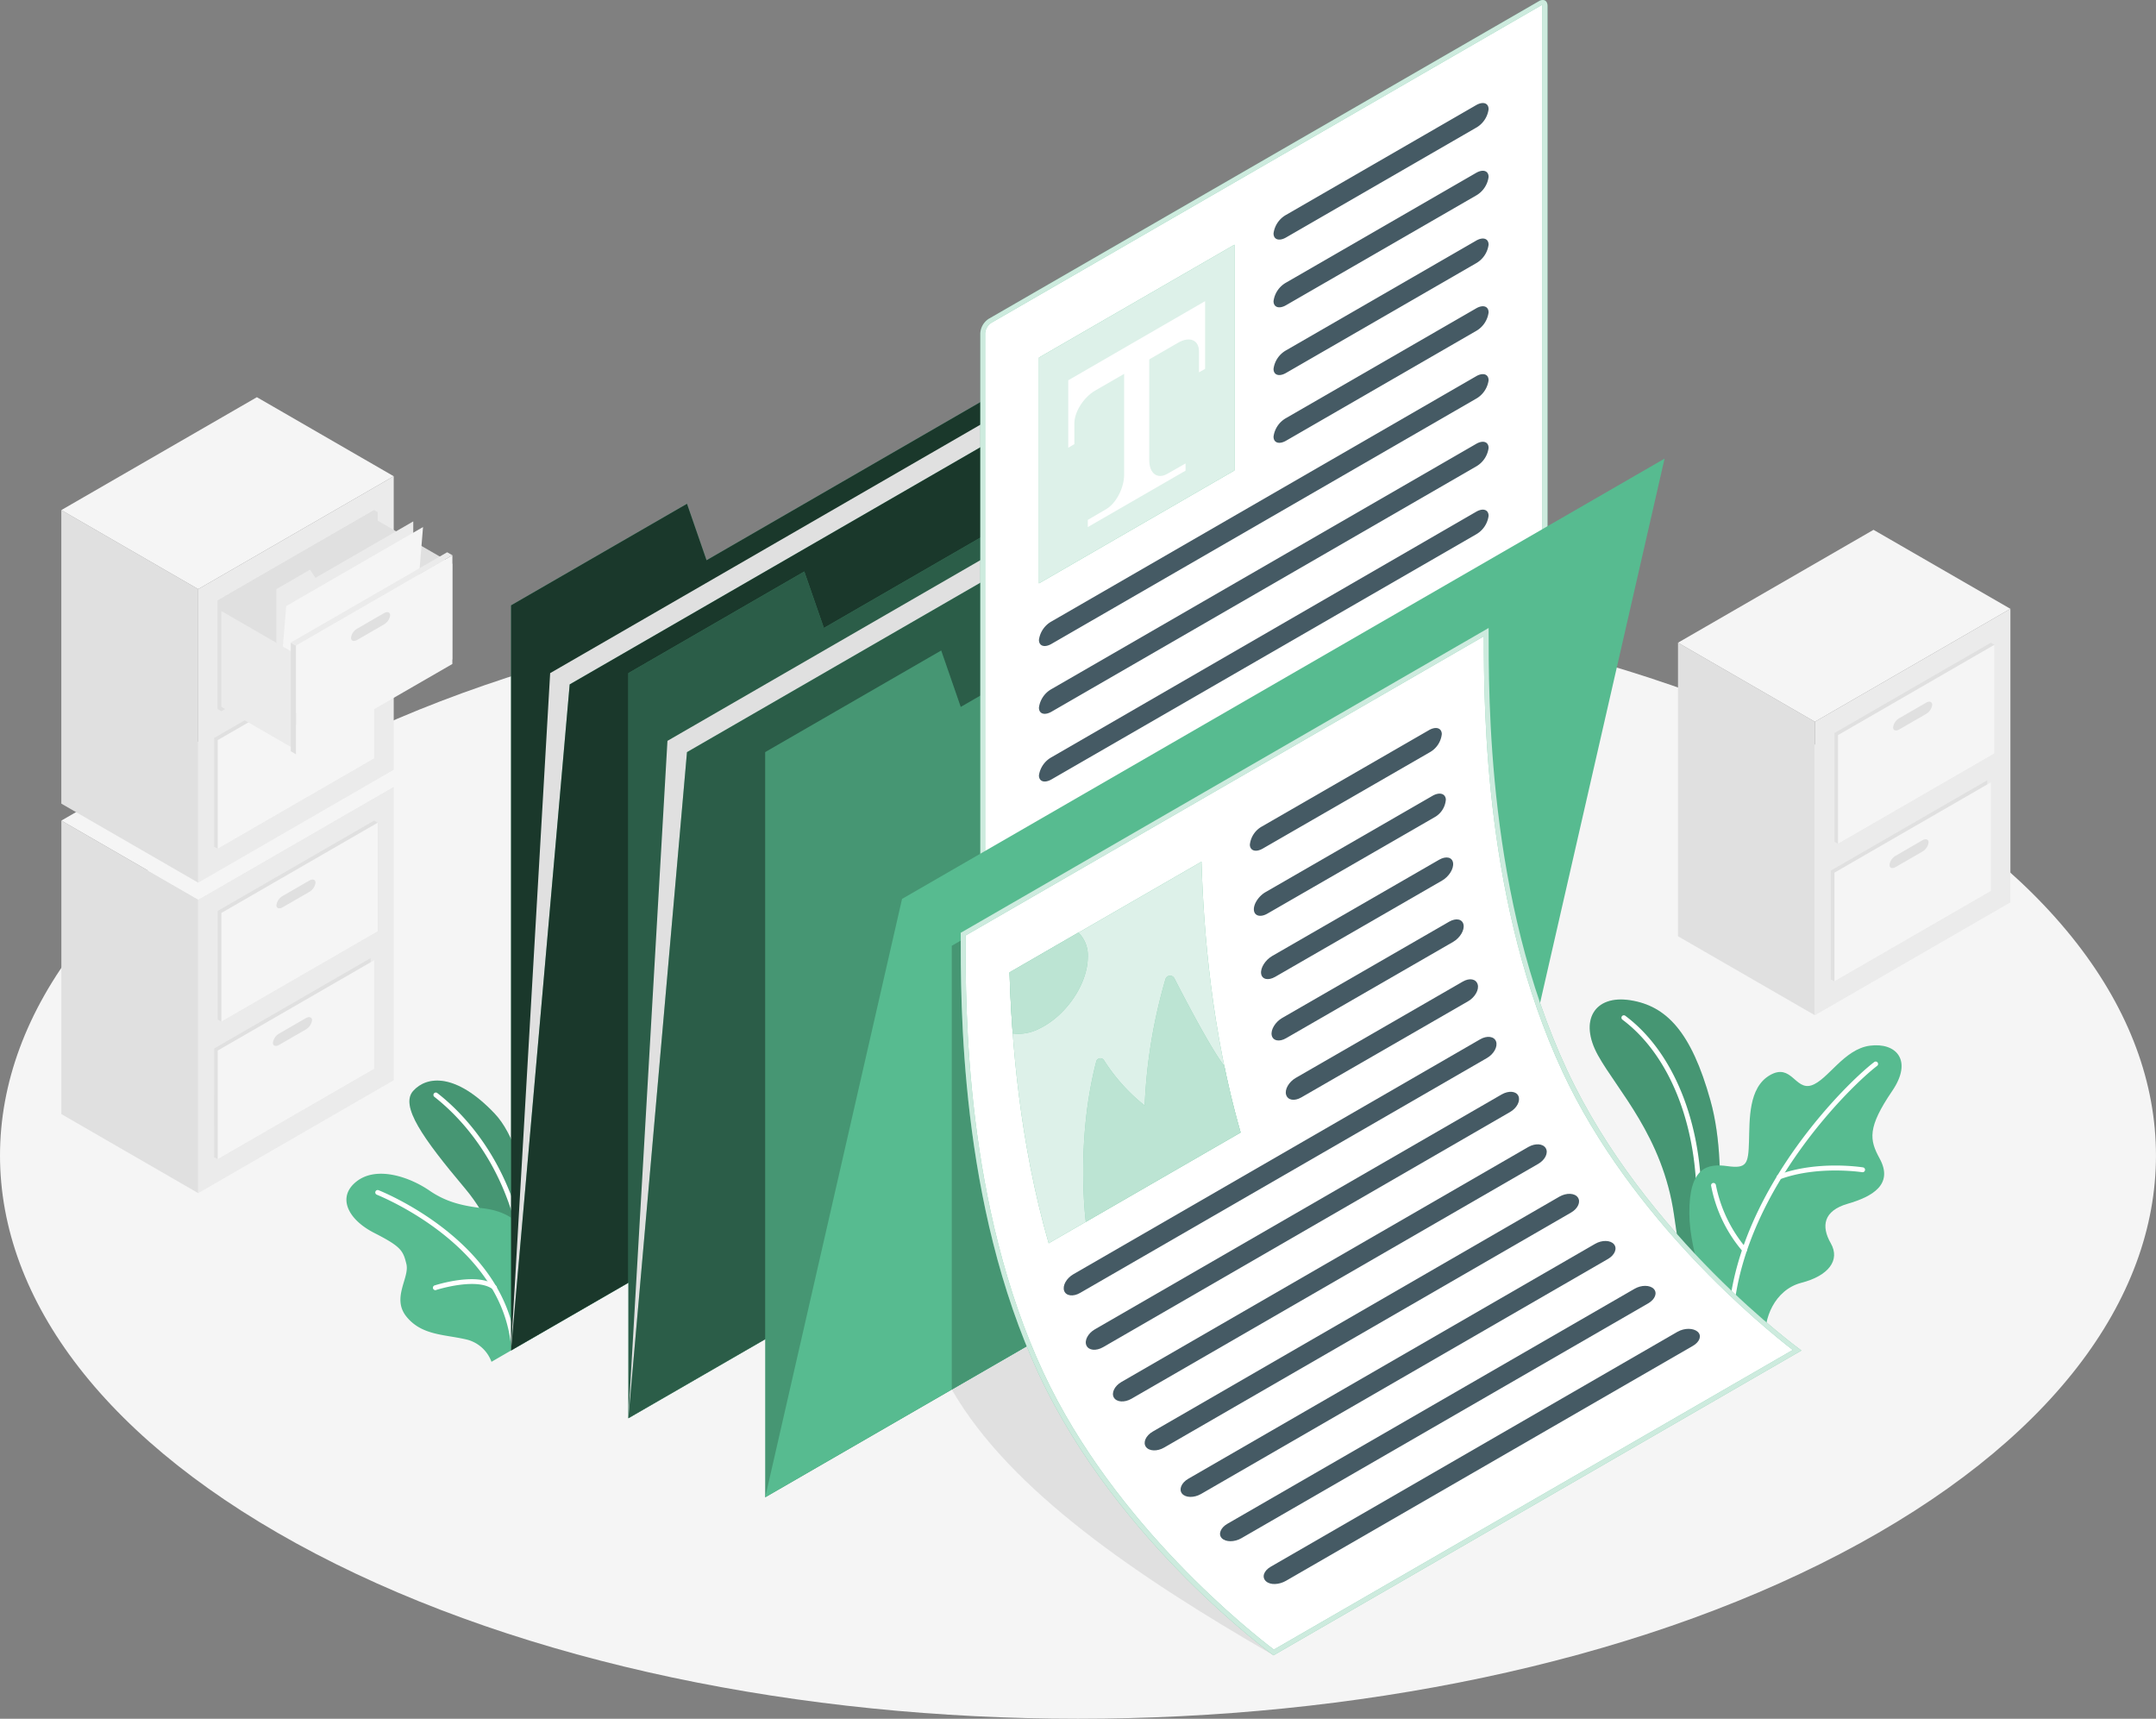 <?xml version="1.0" encoding="UTF-8"?> <svg xmlns="http://www.w3.org/2000/svg" viewBox="0 0 447.93 357.04"><rect x="0" y="0" width="447.93" height="357.04" fill="#808080" stroke="none"/><defs><style>.cls-1{fill:#f5f5f5;}.cls-2{fill:#e0e0e0;}.cls-3{fill:#ebebeb;}.cls-4{fill:#57bb90;}.cls-5{opacity:0.2;}.cls-10,.cls-12,.cls-6,.cls-9{fill:#fff;}.cls-7,.cls-9{opacity:0.7;}.cls-8{opacity:0.5;}.cls-10{opacity:0.8;}.cls-11{fill:#455a64;}.cls-12{opacity:0.6;}</style></defs><g id="Слой_2" data-name="Слой 2"><g id="Floor"><path class="cls-1" d="M65.6,322.77c87.46,45.69,229.27,45.69,316.73,0s87.46-119.77,0-165.46-229.27-45.69-316.73,0S-21.87,277.08,65.6,322.77Z"></path></g><g id="Filing_Cabinets" data-name="Filing Cabinets"><polygon class="cls-2" points="41.18 247.85 12.75 231.43 12.75 170.46 41.18 186.87 41.18 247.85"></polygon><polygon class="cls-3" points="41.18 186.87 81.8 163.42 81.8 224.4 41.18 247.85 41.18 186.87"></polygon><polygon class="cls-1" points="81.8 163.42 41.18 186.87 12.75 170.46 53.37 147 81.8 163.42"></polygon><polygon class="cls-2" points="45.24 189.22 77.74 170.46 78.49 170.89 78.49 193.47 45.99 212.24 45.24 211.8 45.24 189.22"></polygon><polygon class="cls-1" points="45.99 189.65 78.49 170.89 78.49 193.47 45.99 212.24 45.99 189.65"></polygon><path class="cls-2" d="M58.73,186.12l5.52-3.19c.72-.41,1.3-.22,1.3.43a2.61,2.61,0,0,1-1.3,1.92l-5.52,3.19c-.72.41-1.3.22-1.3-.42A2.61,2.61,0,0,1,58.73,186.12Z"></path><polygon class="cls-2" points="44.5 217.8 76.99 199.03 76.99 221.62 77.74 222.05 45.24 240.81 44.49 240.38 44.5 217.8"></polygon><polygon class="cls-1" points="45.24 218.23 77.74 199.47 77.74 222.05 45.24 240.81 45.24 218.23"></polygon><path class="cls-2" d="M58,214.7l5.53-3.19c.71-.41,1.3-.22,1.3.42a2.64,2.64,0,0,1-1.3,1.93L58,217.05c-.72.41-1.3.22-1.3-.43A2.61,2.61,0,0,1,58,214.7Z"></path><polygon class="cls-2" points="41.18 183.36 12.74 166.94 12.74 105.96 41.18 122.38 41.18 183.36"></polygon><polygon class="cls-3" points="41.18 122.38 81.8 98.93 81.8 159.9 41.18 183.36 41.18 122.38"></polygon><polygon class="cls-1" points="81.8 98.93 41.18 122.38 12.74 105.96 53.37 82.51 81.8 98.93"></polygon><polygon class="cls-2" points="45.24 124.72 77.74 105.96 78.48 106.39 78.48 128.98 45.99 147.74 45.24 147.31 45.24 124.72"></polygon><path class="cls-2" d="M58.73,121.63l5.52-3.19c.72-.42,1.3-.23,1.3.42a2.58,2.58,0,0,1-1.3,1.92L58.73,124c-.72.41-1.3.22-1.3-.43A2.58,2.58,0,0,1,58.73,121.63Z"></path><polygon class="cls-2" points="44.49 153.3 76.99 134.54 76.99 157.13 77.74 157.56 45.24 176.32 44.49 175.89 44.49 153.3"></polygon><polygon class="cls-1" points="45.24 153.74 77.74 134.97 77.74 157.56 45.24 176.32 45.24 153.74"></polygon><path class="cls-2" d="M58,150.21,63.51,147c.71-.42,1.29-.23,1.29.42a2.58,2.58,0,0,1-1.3,1.92L58,152.55c-.72.42-1.3.23-1.3-.42A2.58,2.58,0,0,1,58,150.21Z"></path><polygon class="cls-2" points="45.24 124.72 77.74 105.96 77.74 128.55 45.24 147.31 45.24 124.72"></polygon><polygon class="cls-2" points="93.99 117.12 76.2 106.85 76.2 126.75 93.98 137.02 93.99 117.12"></polygon><polygon class="cls-3" points="57.43 150.52 57.43 122.38 64.4 118.34 65.55 120.03 85.86 108.31 85.86 134.1 57.43 150.52"></polygon><polygon class="cls-1" points="57.43 150.52 59.46 125.9 87.89 109.48 85.86 134.1 57.43 150.52"></polygon><polygon class="cls-3" points="61.49 135.88 45.99 126.93 45.99 146.83 61.49 155.78 61.49 135.88"></polygon><polygon class="cls-1" points="61.49 134.1 93.99 115.34 93.98 137.93 61.49 156.69 61.49 134.1"></polygon><path class="cls-2" d="M74.23,130.58l5.52-3.19c.72-.42,1.3-.23,1.3.42a2.58,2.58,0,0,1-1.3,1.92l-5.52,3.19c-.72.42-1.3.23-1.3-.42A2.58,2.58,0,0,1,74.23,130.58Z"></path><polygon class="cls-2" points="61.49 134.1 60.41 133.48 60.41 156.06 61.49 156.69 61.49 134.1"></polygon><polygon class="cls-3" points="60.41 133.48 92.9 114.72 93.99 115.34 61.49 134.1 60.41 133.48"></polygon><polygon class="cls-2" points="377.06 210.9 348.62 194.49 348.62 133.51 377.06 149.93 377.06 210.9"></polygon><polygon class="cls-3" points="377.06 149.93 417.68 126.47 417.68 187.45 377.06 210.9 377.06 149.93"></polygon><polygon class="cls-1" points="417.68 126.47 377.06 149.93 348.62 133.51 389.24 110.06 417.68 126.47"></polygon><polygon class="cls-2" points="381.12 152.27 413.62 133.51 414.36 133.94 414.36 156.53 381.87 175.29 381.12 174.86 381.12 152.27"></polygon><polygon class="cls-1" points="381.87 152.7 414.36 133.94 414.36 156.53 381.87 175.29 381.87 152.7"></polygon><path class="cls-2" d="M394.61,149.18l5.52-3.19c.72-.42,1.3-.23,1.3.42a2.58,2.58,0,0,1-1.3,1.92l-5.53,3.19c-.71.42-1.29.23-1.29-.42A2.58,2.58,0,0,1,394.61,149.18Z"></path><polygon class="cls-2" points="380.37 180.85 412.87 162.09 412.87 184.67 413.62 185.11 381.12 203.87 380.37 203.44 380.37 180.85"></polygon><polygon class="cls-1" points="381.12 181.28 413.62 162.52 413.62 185.11 381.12 203.87 381.12 181.28"></polygon><path class="cls-2" d="M393.86,177.76l5.52-3.2c.72-.41,1.3-.22,1.3.43a2.58,2.58,0,0,1-1.3,1.92l-5.52,3.19c-.72.42-1.3.23-1.3-.42A2.58,2.58,0,0,1,393.86,177.76Z"></path></g><g id="Plants"><path class="cls-4" d="M106.51,274.64s.12-15.86-9.88-27.75c-8.86-10.53-13.56-17.21-10.77-20.29s8.78-3.82,16.88,4.69,8.72,32.12,7.6,37.46Z"></path><path class="cls-5" d="M106.51,274.64s.12-15.86-9.88-27.75c-8.86-10.53-13.56-17.21-10.77-20.29s8.78-3.82,16.88,4.69,8.72,32.12,7.6,37.46Z"></path><path class="cls-6" d="M108.24,257.59a.5.5,0,0,1-.49-.4c-3.5-16.37-12.49-25.42-17.53-29.36a.5.5,0,0,1,.61-.79c5.16,4,14.33,13.26,17.9,29.94a.51.51,0,0,1-.39.6Z"></path><path class="cls-4" d="M106.17,280.54l-4.06,2.35a7.38,7.38,0,0,0-5.48-4.7c-4.45-1-9.07-.83-12.19-4.69s.68-8.05,0-10.89-1.13-3.66-6.7-6.5-7.78-7.55-3.58-10.75,11-.85,15.12,2c3.66,2.5,7.14,3.16,11.22,3.66s10.76,2.79,9.74,12.28A74.73,74.73,0,0,1,106.17,280.54Z"></path><path class="cls-6" d="M90.53,268a.5.5,0,0,1-.16-1c.37-.12,9-2.85,12.68.08a.51.51,0,0,1,.08.71.49.49,0,0,1-.7.07c-3.25-2.6-11.67.06-11.75.09A.39.39,0,0,1,90.53,268Z"></path><path class="cls-6" d="M106.63,279.77a.49.49,0,0,1-.49-.45c-2.23-21.06-27.6-31-27.86-31.15a.5.5,0,0,1-.28-.64.49.49,0,0,1,.64-.29c.26.1,26.2,10.31,28.49,32a.5.5,0,0,1-.44.55Z"></path><path class="cls-4" d="M355.36,266.69c.11-.34,4.4-22.43,0-38.09-4-14.36-9.22-19.66-16.66-20.82S328,212,332,219.22s13.46,16.9,15.79,33.12c1,6.67,1.76,12.47,1.76,12.47Z"></path><path class="cls-5" d="M355.36,266.69c.11-.34,4.4-22.43,0-38.09-4-14.36-9.22-19.66-16.66-20.82S328,212,332,219.22s13.46,16.9,15.79,33.12c1,6.67,1.76,12.47,1.76,12.47Z"></path><path class="cls-6" d="M352.85,254h0a.5.5,0,0,1-.48-.53c1-17.87-4.84-33.84-15.3-41.66a.5.5,0,1,1,.6-.8c10.73,8,16.75,24.31,15.7,42.52A.49.49,0,0,1,352.85,254Z"></path><path class="cls-4" d="M366.87,278.19c-.57-4.1,1.79-10.27,7.4-11.72s8.11-4.68,6.09-8.21-1.55-6.74,3.54-8.21,9.55-4,6.62-9.38c-2.13-3.89-2.6-6.4,2.62-14.07,4.32-6.36.79-10.09-4.64-9.38s-8.76,7.15-12.15,8.24-4.17-4.69-8.64-2.11-4.2,9.19-4.34,13.8-.44,5.66-4.48,5.09-8,.1-7.91,9.87c.06,8.39,4.54,18.77,4.54,18.77Z"></path><path class="cls-6" d="M359.78,271.94h-.06a.5.5,0,0,1-.44-.55c2.82-25.2,24.44-46.44,30.08-50.75a.5.5,0,1,1,.61.79c-5.57,4.26-26.92,25.22-29.69,50.07A.51.51,0,0,1,359.78,271.94Z"></path><path class="cls-6" d="M369.64,245a.52.52,0,0,1-.47-.33.5.5,0,0,1,.29-.64c8.07-3,17.21-1.59,17.59-1.53a.5.5,0,1,1-.15,1c-.09,0-9.27-1.43-17.09,1.47A.33.33,0,0,1,369.64,245Z"></path><path class="cls-6" d="M362.46,260.15a.52.52,0,0,1-.38-.17,29.37,29.37,0,0,1-6.58-13.67.5.5,0,0,1,.41-.57.52.52,0,0,1,.58.42,29,29,0,0,0,6.34,13.16.49.49,0,0,1-.37.83Z"></path></g><g id="Folder_2" data-name="Folder 2"><polygon class="cls-4" points="106.17 125.75 106.17 280.54 264.59 189.08 264.59 48.36 146.79 116.38 142.73 104.65 106.17 125.75"></polygon><polygon class="cls-7" points="106.17 125.75 106.17 280.54 264.59 189.08 264.59 48.36 146.79 116.38 142.73 104.65 106.17 125.75"></polygon><polygon class="cls-2" points="106.17 280.54 114.3 139.83 272.72 48.36 264.59 189.08 106.17 280.54"></polygon><polygon class="cls-4" points="106.17 280.54 118.36 142.17 276.78 50.71 264.59 189.08 106.17 280.54"></polygon><polygon class="cls-7" points="106.17 280.54 118.36 142.17 276.78 50.71 264.59 189.08 106.17 280.54"></polygon></g><g id="Folder_1" data-name="Folder 1"><polygon class="cls-4" points="130.55 139.83 130.55 294.61 288.97 203.15 288.97 62.44 171.17 130.45 167.1 118.72 130.55 139.83"></polygon><polygon class="cls-8" points="130.55 139.83 130.55 294.61 288.97 203.15 288.97 62.44 171.17 130.45 167.1 118.72 130.55 139.83"></polygon><polygon class="cls-2" points="130.55 294.61 138.67 153.9 297.09 62.43 288.97 203.15 130.55 294.61"></polygon><polygon class="cls-4" points="130.55 294.61 142.73 156.24 301.15 64.78 288.97 203.15 130.55 294.61"></polygon><polygon class="cls-8" points="130.55 294.61 142.73 156.24 301.15 64.78 288.97 203.15 130.55 294.61"></polygon></g><g id="Documents"><path class="cls-2" d="M264.59,343.86c-28.43-16.42-54.81-34.26-66.85-55.21l36.55-21.11Z"></path><polygon class="cls-4" points="158.98 156.24 158.98 311.03 317.4 219.56 317.4 78.85 199.6 146.86 195.54 135.14 158.98 156.24"></polygon><polygon class="cls-5" points="158.98 156.24 158.98 311.03 317.4 219.56 317.4 78.85 199.6 146.86 195.54 135.14 158.98 156.24"></polygon><path class="cls-6" d="M204.62,202c-.4,0-.46-.46-.46-.74v-132a3.33,3.33,0,0,1,1.48-2.57L320,.67A1.09,1.09,0,0,1,320.5.5c.4,0,.46.46.46.74v132a3.35,3.35,0,0,1-1.48,2.57l-114.34,66A1.09,1.09,0,0,1,204.62,202Z"></path><path class="cls-4" d="M320.44,1a1.13,1.13,0,0,1,0,.23v132a2.87,2.87,0,0,1-1.23,2.13l-114.34,66a1.19,1.19,0,0,1-.2.1.67.67,0,0,1,0-.23v-132a2.89,2.89,0,0,1,1.23-2.14l114.34-66a.81.81,0,0,1,.21-.09m.06-1a1.59,1.59,0,0,0-.77.24l-114.34,66a3.83,3.83,0,0,0-1.73,3v132c0,.78.39,1.24,1,1.24a1.56,1.56,0,0,0,.77-.24l114.34-66a3.82,3.82,0,0,0,1.73-3V1.24c0-.79-.39-1.24-1-1.24Z"></path><path class="cls-9" d="M320.44,1a1.13,1.13,0,0,1,0,.23v132a2.87,2.87,0,0,1-1.23,2.13l-114.34,66a1.19,1.19,0,0,1-.2.1.67.67,0,0,1,0-.23v-132a2.89,2.89,0,0,1,1.23-2.14l114.34-66a.81.81,0,0,1,.21-.09m.06-1a1.59,1.59,0,0,0-.77.24l-114.34,66a3.83,3.83,0,0,0-1.73,3v132c0,.78.39,1.24,1,1.24a1.56,1.56,0,0,0,.77-.24l114.34-66a3.82,3.82,0,0,0,1.73-3V1.24c0-.79-.39-1.24-1-1.24Z"></path><polygon class="cls-4" points="215.85 74.28 256.47 50.83 256.47 97.73 215.85 121.19 215.85 74.28"></polygon><polygon class="cls-10" points="215.85 74.28 256.47 50.83 256.47 97.73 215.85 121.19 215.85 74.28"></polygon><path class="cls-6" d="M250.37,62.56V76.63l-1.27.71V73c0-2.38-1.94-3.19-4.33-1.81l-17.23,9.94c-2.39,1.38-4.33,4.43-4.33,6.82v4.31l-1.27.75V79Z"></path><path class="cls-6" d="M242.54,98.42c-2.08,1.2-3.77-.06-3.77-2.82V73l-5.22,2.84V98.61c0,2.76-1.69,6-3.77,7.18L226,108v1.49l20.31-11.72v-1.5Z"></path><path class="cls-11" d="M264.59,48.49c0,1.29,1.17,1.67,2.6.84l39.49-22.8a5.19,5.19,0,0,0,2.59-3.84c0-1.3-1.16-1.67-2.59-.85l-39.49,22.8A5.19,5.19,0,0,0,264.59,48.49Z"></path><path class="cls-11" d="M264.59,62.56c0,1.29,1.17,1.67,2.6.84l39.49-22.79a5.21,5.21,0,0,0,2.59-3.85c0-1.3-1.16-1.67-2.59-.85l-39.49,22.8A5.19,5.19,0,0,0,264.59,62.56Z"></path><path class="cls-11" d="M264.59,76.63c0,1.29,1.17,1.67,2.6.84l39.49-22.79a5.21,5.21,0,0,0,2.59-3.85c0-1.29-1.16-1.67-2.59-.84L267.19,72.78A5.19,5.19,0,0,0,264.59,76.63Z"></path><path class="cls-11" d="M264.59,90.7c0,1.3,1.17,1.67,2.6.85l39.49-22.8a5.21,5.21,0,0,0,2.59-3.85c0-1.29-1.16-1.67-2.59-.84L267.19,86.85A5.19,5.19,0,0,0,264.59,90.7Z"></path><path class="cls-11" d="M215.85,132.92c0,1.29,1.16,1.67,2.6.84l88.23-50.94A5.21,5.21,0,0,0,309.27,79c0-1.29-1.16-1.67-2.59-.84l-88.23,50.94A5.19,5.19,0,0,0,215.85,132.92Z"></path><path class="cls-11" d="M215.85,147c0,1.29,1.16,1.67,2.6.85l88.23-50.95a5.21,5.21,0,0,0,2.59-3.84c0-1.3-1.16-1.68-2.59-.85l-88.23,50.94A5.19,5.19,0,0,0,215.85,147Z"></path><path class="cls-11" d="M215.85,161.06c0,1.3,1.16,1.67,2.6.85L306.68,111a5.21,5.21,0,0,0,2.59-3.84c0-1.3-1.16-1.68-2.59-.85l-88.23,51A5.18,5.18,0,0,0,215.85,161.06Z"></path><polygon class="cls-4" points="158.98 311.03 187.41 186.73 345.83 95.27 317.4 219.56 158.98 311.03"></polygon><polygon class="cls-4" points="197.74 196.47 197.74 288.65 234.29 267.54 234.29 175.36 197.74 196.47"></polygon><polygon class="cls-5" points="197.74 196.47 197.74 288.65 234.29 267.54 234.29 175.36 197.74 196.47"></polygon><path class="cls-6" d="M264.63,343.26c-3.11-2.31-33.09-25.23-48.33-58-16.22-34.84-16.21-75.47-16.2-90.77v-.47l108.68-62.75c0,15.44,0,56.13,16.29,91.09,14.89,32,43.72,54.63,48.29,58.09Z"></path><path class="cls-4" d="M308.28,132.18c0,16.08.31,56,16.34,90.44,14.38,30.89,41.75,53.11,47.84,57.81l-107.8,62.24c-4.21-3.18-33.06-25.71-47.9-57.58-16.18-34.74-16.17-75.29-16.16-90.56v-.19l107.68-62.16m1-1.73L199.6,193.77c0,14.38-.3,56.19,16.25,91.74,16.25,34.9,48.74,58.35,48.74,58.35l109.68-63.32s-32.5-23.45-48.75-58.35c-16.55-35.55-16.24-77.36-16.24-91.74Z"></path><path class="cls-9" d="M308.28,132.18c0,16.08.31,56,16.34,90.44,14.38,30.89,41.75,53.11,47.84,57.81l-107.8,62.24c-4.21-3.18-33.06-25.71-47.9-57.58-16.18-34.74-16.17-75.29-16.16-90.56v-.19l107.68-62.16m1-1.73L199.6,193.77c0,14.38-.3,56.19,16.25,91.74,16.25,34.9,48.74,58.35,48.74,58.35l109.68-63.32s-32.5-23.45-48.75-58.35c-16.55-35.55-16.24-77.36-16.24-91.74Z"></path><path class="cls-11" d="M296.87,151.68l-34.68,20a4.92,4.92,0,0,0-2.52,3.8c.05,1.27,1.26,1.62,2.69.79l34.69-20a4.92,4.92,0,0,0,2.5-3.8C299.5,151.2,298.31,150.85,296.87,151.68Z"></path><path class="cls-11" d="M297.61,165.32l-34.68,20c-1.44.83-2.53,2.5-2.42,3.73s1.37,1.56,2.8.74l34.69-20a4.58,4.58,0,0,0,2.39-3.73C300.29,164.82,299.05,164.49,297.61,165.32Z"></path><path class="cls-11" d="M299,178.59l-34.69,20c-1.43.83-2.47,2.47-2.3,3.67s1.48,1.49,2.92.66l34.68-20c1.44-.83,2.45-2.47,2.28-3.67S300.43,177.77,299,178.59Z"></path><path class="cls-11" d="M301.08,191.46l-34.69,20c-1.43.83-2.42,2.44-2.18,3.6s1.6,1.43,3,.6l34.69-20c1.43-.83,2.4-2.43,2.16-3.59S302.51,190.64,301.08,191.46Z"></path><path class="cls-11" d="M303.9,203.91l-34.69,20c-1.43.83-2.36,2.41-2,3.53s1.73,1.35,3.16.52L305,208c1.43-.82,2.34-2.4,2-3.52S305.33,203.08,303.9,203.91Z"></path><path class="cls-11" d="M307.51,215.9,223,264.7c-1.44.83-2.3,2.38-1.91,3.45s1.88,1.26,3.31.43l84.54-48.8c1.43-.83,2.27-2.37,1.88-3.44S308.94,215.07,307.51,215.9Z"></path><path class="cls-11" d="M312,227.34l-84.54,48.81c-1.43.83-2.22,2.33-1.74,3.36s2,1.17,3.46.34L313.73,231c1.43-.82,2.2-2.32,1.73-3.34S313.45,226.52,312,227.34Z"></path><path class="cls-11" d="M317.53,238.26,233,287.07c-1.44.82-2.15,2.29-1.58,3.25s2.2,1.08,3.64.25l84.54-48.81c1.43-.83,2.12-2.28,1.55-3.24S319,237.43,317.53,238.26Z"></path><path class="cls-11" d="M324,248.57,239.5,297.38c-1.44.83-2.08,2.25-1.43,3.17s2.36,1,3.8.15l84.53-48.81c1.44-.83,2.06-2.23,1.41-3.15S325.47,247.74,324,248.57Z"></path><path class="cls-11" d="M331.41,258.38l-84.54,48.81c-1.43.83-2,2.22-1.28,3.09s2.49.9,3.93.07l84.53-48.81c1.44-.82,2-2.2,1.27-3.07S332.84,257.55,331.41,258.38Z"></path><path class="cls-11" d="M339.58,267.73,255,316.54c-1.43.82-1.95,2.18-1.15,3s2.62.83,4.05,0l84.54-48.8c1.43-.83,1.94-2.17,1.14-3S341,266.9,339.58,267.73Z"></path><path class="cls-11" d="M348.52,276.65,264,325.46c-1.43.83-1.9,2.15-1,3s2.74.75,4.18-.08l84.53-48.8c1.44-.83,1.89-2.14,1-2.93S350,275.82,348.52,276.65Z"></path><path class="cls-4" d="M249.62,179l-39.88,23c.44,14.44,2.09,35.29,8.13,56.27l39.88-23C251.71,214.25,250.06,193.4,249.62,179Z"></path><path class="cls-10" d="M249.62,179l-39.88,23c.44,14.44,2.09,35.29,8.13,56.27l39.88-23C251.71,214.25,250.06,193.4,249.62,179Z"></path><path class="cls-4" d="M226,198.79a6.62,6.62,0,0,0-1.95-5.07L209.74,202c.11,3.81.32,8.09.66,12.68a9.32,9.32,0,0,0,5.42-.95C221.44,211.09,226,204.41,226,198.79Z"></path><path class="cls-12" d="M226,198.79a6.62,6.62,0,0,0-1.95-5.07L209.74,202c.11,3.81.32,8.09.66,12.68a9.32,9.32,0,0,0,5.42-.95C221.44,211.09,226,204.41,226,198.79Z"></path><path class="cls-4" d="M254.37,221.44h0c-2.66-3.36-8.07-13.7-10.38-18.21a1,1,0,0,0-1.85.17,109.75,109.75,0,0,0-4.32,26.25,38,38,0,0,1-8.47-9.42.88.88,0,0,0-1.59.27c-4.36,16.79-2.17,33.31-2.17,33.31h0l32.16-18.57C256.42,230.61,255.31,226,254.37,221.44Z"></path><path class="cls-12" d="M254.37,221.44h0c-2.66-3.36-8.07-13.7-10.38-18.21a1,1,0,0,0-1.85.17,109.75,109.75,0,0,0-4.32,26.25,38,38,0,0,1-8.47-9.42.88.88,0,0,0-1.59.27c-4.36,16.79-2.17,33.31-2.17,33.31h0l32.16-18.57C256.42,230.61,255.31,226,254.37,221.44Z"></path></g></g></svg> 
